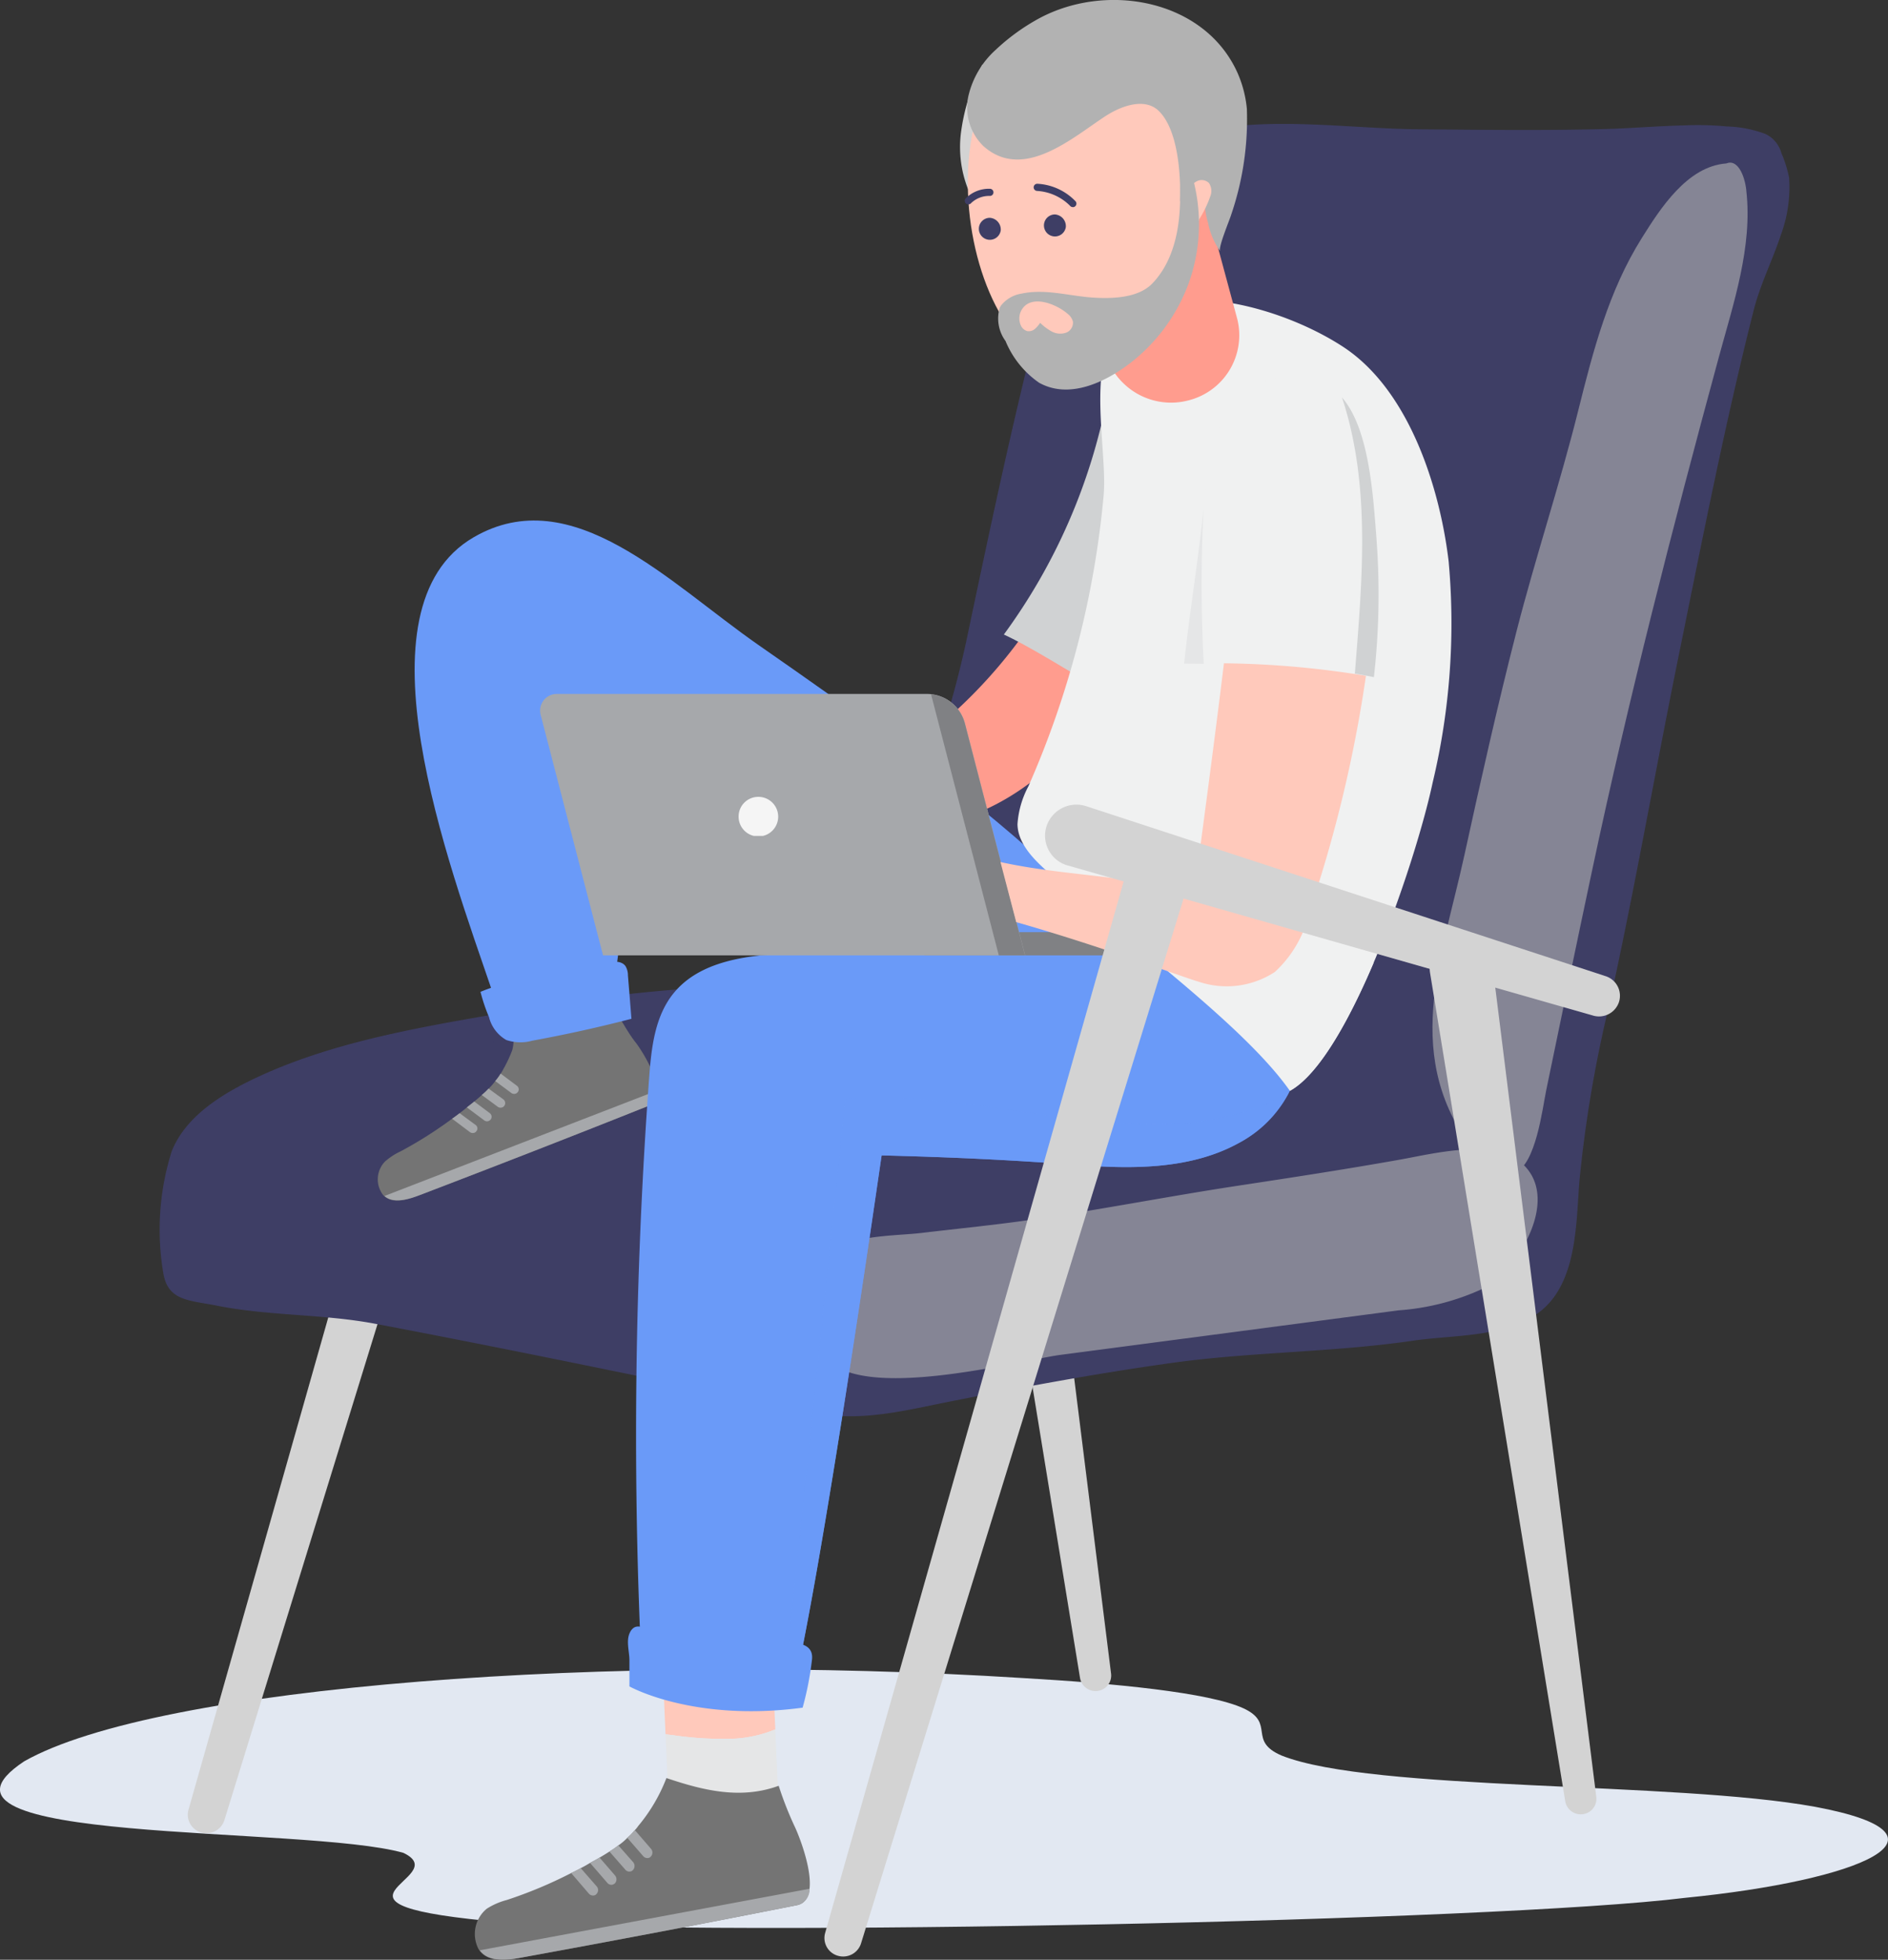<svg xmlns="http://www.w3.org/2000/svg" xmlns:xlink="http://www.w3.org/1999/xlink" width="132" height="137" viewBox="0 0 132 137"><rect x="0" y="0" width="132" height="137" fill="#333333" stroke="none"/><defs><clipPath id="a"><rect width="35.392" height="42.434" fill="none"/></clipPath><clipPath id="b"><rect width="2.77" height="2.73" fill="none"/></clipPath></defs><g transform="translate(5246.964 404.002)"><path d="M2127.282,710.173c-9.85-1.8-30.931-1.055-37.3-3.582-2.416-1.033-.407-2.255-2.663-3.3-2.4-1.111-9.01-1.751-15.429-2.12-28.766-1.815-60.505.537-69.826,5.821-8.862,5.871,19.633,4.446,26.514,6.4,3.714,1.776-7.7,3.606,7.089,4.863,15.226,1,69.233-.075,82.527-1.72,12.278-1.213,19.7-4.375,9.086-6.363" transform="translate(-7247.337 -987.867)" fill="#e2e8f2"/><g transform="translate(-5235.785 -404.002)"><path d="M2012.813,381.877,2000,427a1.288,1.288,0,0,0,.879,1.581,1.311,1.311,0,0,0,1.632-.858l14.256-46.174c-1.316.14-2.635.256-3.956.327" transform="translate(-1998.002 -300.482)" fill="#d3d3d3"/><path d="M2249.737,269.573l7.269,58.232a1.084,1.084,0,0,1-.954,1.2,1.1,1.1,0,0,1-1.217-.9l-9.454-57.927a2.173,2.173,0,0,1,1.823-2.486,2.2,2.2,0,0,1,2.521,1.8c0,.024.008.056.011.08" transform="translate(-2190.503 -210.797)" fill="#d3d3d3"/><path d="M2120.322,242.223l-33.845-9.607a2.165,2.165,0,0,1-1.506-2.684,2.2,2.2,0,0,1,2.723-1.484l.088.027,33.408,10.992a1.44,1.44,0,0,1,.926,1.826,1.472,1.472,0,0,1-1.795.93" transform="translate(-2064.625 -179.842)" fill="#3e3e65"/><path d="M2103.485,41.666a2.242,2.242,0,0,0-.335-.2,8.39,8.39,0,0,0-2.693-.526,21.818,21.818,0,0,0-3.039-.071c-1.857.042-3.709.208-5.566.255-4.28.109-8.567.052-12.848.017-6.057-.05-12.813-1.359-18.54,1.206-5.113,2.29-7.054,7.921-8.322,12.911-1.74,6.847-3.2,13.765-4.658,20.675a71.708,71.708,0,0,1-3.986,13.093c-.929,2.216-1.94,4.407-2.774,6.66-.5,1.354-.863,2.758-1.376,4.1-3.479.217-6.952,1.127-10.429,1.35a112.128,112.128,0,0,0-12.284,1.464c-6.307,1.112-13.1,2.083-18.935,4.808-2.352,1.1-4.979,2.671-5.975,5.17a18.173,18.173,0,0,0-.6,8.46c.308,2.022,1.789,1.946,3.771,2.34,3.644.725,7.4.571,11.052,1.262,5.382,1.02,10.752,2.095,16.118,3.192q4.026.823,8.048,1.659c2.565.531,5.074,1.259,7.687,1.544,2.773.3,5.556-.406,8.278-.946,5.156-1.023,10.352-1.985,15.561-2.71,5.594-.779,11.248-.735,16.842-1.551,2.713-.4,5.827-.226,8.279-1.617,3.2-1.817,3.13-6.214,3.374-9.452a88.38,88.38,0,0,1,2.077-12.345c1.795-8.136,3.215-16.339,4.877-24.5,1.644-8.07,3.222-16.188,5.252-24.174.459-1.8,1.323-3.488,1.9-5.256a9.572,9.572,0,0,0,.562-3.97,8.7,8.7,0,0,0-.533-1.7,2.161,2.161,0,0,0-.783-1.149" transform="translate(-1990.897 -32.101)" fill="#3e3e65"/><path d="M2425.616,55.445c-.135-1.168-.663-2.2-1.4-1.882-2.732.2-4.616,3.15-5.917,5.227-2.309,3.685-3.385,7.829-4.425,12-1.3,5.221-3.009,10.334-4.344,15.55-1.323,5.174-2.49,10.385-3.631,15.6-1.621,7.407-4.467,14.161.852,20.9.655.829,1.683,1.669,2.674,1.282,1.476-.575,1.933-4.485,2.205-5.8,1.059-5.11,2.114-10.22,3.2-15.324,2.563-12.061,5.628-23.986,8.86-35.887,1.017-3.744,2.375-7.726,1.922-11.657" transform="translate(-2314.699 -42.137)" fill="#858595"/><path d="M2091.784,333.658a46.67,46.67,0,0,0-25.655-5.778,121.454,121.454,0,0,0-15.483,2.486c-2.786.539-5.58,1.047-8.362,1.6-1.154.231-2.31.471-3.44.8a14.806,14.806,0,0,1-4,1.071.416.416,0,0,0-.422.352.426.426,0,0,0-.734-.221l-.354.411a.455.455,0,0,0,0,.633,4.154,4.154,0,0,0,3.625,1.314c2.368-.118,4.749-.345,7.105-.592,5.263-.552,10.493-.947,15.79-1,10.569-.109,21.141.546,31.7-.242a.45.45,0,0,0,.229-.835" transform="translate(-2024.089 -258.147)" fill="#3e3e65"/><path d="M2228.935,391.5l15.735-2.072a16.879,16.879,0,0,0,5.885-1.513c2.509-1.354,5.583-6.463,2.612-8.866-2-1.621-6.076-.573-8.354-.166-3.8.679-7.594,1.26-11.411,1.839-4.754.722-9.476,1.649-14.232,2.346-2.622.384-5.259.64-7.889.953-1.854.221-5.428.117-6.747,1.691-.8.949-.493,4.463-.4,5.716.4,5.174,13.9,1.507,16.9,1.112l7.9-1.04" transform="translate(-2158.063 -297.827)" fill="#858595"/><path d="M2158.677,544.869a8.824,8.824,0,0,0,2.786-.645l-.265-5.934-7.716-.75.306,7.023c.182.027.365.049.546.07a23.381,23.381,0,0,0,4.343.236" transform="translate(-2118.436 -423.329)" fill="#ffc9bb"/><path d="M2159.792,569.644a23.372,23.372,0,0,1-4.343-.236c-.181-.021-.364-.043-.546-.07l.3,6.961,7.625-1.613-.254-5.687a8.824,8.824,0,0,1-2.786.645" transform="translate(-2119.55 -448.104)" fill="#e5e6e7"/><path d="M2115.36,588.3a24.024,24.024,0,0,1-1.08-2.768c-2.644.967-5.249.338-7.849-.541a11.848,11.848,0,0,1-1.969,3.347,2.271,2.271,0,0,1-.244.3,4.338,4.338,0,0,1-.529.54,3.916,3.916,0,0,1-.622.524,5.476,5.476,0,0,1-.625.429c-.227.151-.456.287-.686.423-.215.133-.448.254-.666.371-.189.113-.378.226-.57.323-.027.021-.055.025-.081.046-.219.118-.437.236-.672.341a30.874,30.874,0,0,1-4.5,1.882,4.877,4.877,0,0,0-1.4.611,2.284,2.284,0,0,0-.585,2.795c.583,1.022,2.044.8,2.928.633,6.159-1.111,13.205-2.456,19.343-3.676,1.955-.385.187-4.827-.194-5.579" transform="translate(-2071.016 -460.695)" fill="#747474"/><path d="M2094.657,625.743c.627.867,1.984.678,2.826.524,6.161-1.126,13.213-2.456,19.353-3.68a1.114,1.114,0,0,0,.874-1.145Z" transform="translate(-2072.29 -489.405)" fill="#a6a8ab"/><path d="M2126.039,616.465a.279.279,0,0,1-.177.095.384.384,0,0,1-.338-.118l-1.25-1.452c.236-.105.454-.223.672-.341l1.109,1.268a.388.388,0,0,1-.017.548" transform="translate(-2095.523 -484.055)" fill="#a6a8ab"/><path d="M2132.154,612.967a.451.451,0,0,1-.192.1.366.366,0,0,1-.341-.134l-1.209-1.395c.218-.118.451-.238.666-.372l1.075,1.242a.418.418,0,0,1,0,.561" transform="translate(-2100.34 -481.311)" fill="#a6a8ab"/><path d="M2138.328,608.887a.3.3,0,0,1-.177.095.372.372,0,0,1-.354-.131l-1.11-1.268a5.493,5.493,0,0,0,.625-.429l1.031,1.169a.416.416,0,0,1-.015.564" transform="translate(-2105.261 -478.153)" fill="#a6a8ab"/><path d="M2144.119,604a.3.3,0,0,1-.177.095.385.385,0,0,1-.338-.118l-1.13-1.3a4.46,4.46,0,0,0,.529-.54l1.133,1.312a.4.4,0,0,1-.017.548" transform="translate(-2109.801 -474.207)" fill="#a6a8ab"/><path d="M2080.5,335.971c-5.068,2.022-10.893,4.3-15.994,6.238-.731.286-1.946.711-2.578,0a1.793,1.793,0,0,1,.127-2.329,4.547,4.547,0,0,1,1.114-.727,28.967,28.967,0,0,0,3.582-2.27c.187-.124.357-.255.527-.386.019-.021.043-.03.063-.051.151-.11.3-.233.443-.355.171-.131.353-.267.518-.41s.356-.3.529-.455a4.927,4.927,0,0,0,.476-.449,3.532,3.532,0,0,0,.461-.525,3.946,3.946,0,0,0,.379-.521,2,2,0,0,0,.168-.28,9.177,9.177,0,0,0,.639-1.352c.156-.493.035-1.059.381-1.487s.975-.4,1.5-.448a.25.25,0,0,0,.106-.012,2.666,2.666,0,0,0,1.3-.553,21.676,21.676,0,0,1,3.33-1.13c.193-.072,1.209,2.076,2.024,3.09.426.535,2.521,3.775.906,4.417" transform="translate(-2046.325 -258.674)" fill="#747474"/><path d="M2063.743,366.175c.65.584,1.782.2,2.478-.065,5.1-1.951,10.931-4.217,16-6.243a.955.955,0,0,0,.593-1.063Z" transform="translate(-2048.04 -282.569)" fill="#a6a8ab"/><path d="M2087.349,367.515a.257.257,0,0,1-.138.106.341.341,0,0,1-.3-.036l-1.257-.945c.187-.124.357-.255.527-.386l1.114.821a.3.3,0,0,1,.058.44" transform="translate(-2065.225 -288.435)" fill="#a6a8ab"/><path d="M2092.117,363.667a.422.422,0,0,1-.151.111.321.321,0,0,1-.308-.048l-1.215-.906c.17-.131.352-.267.518-.41l1.081.807a.321.321,0,0,1,.075.447" transform="translate(-2068.985 -285.411)" fill="#a6a8ab"/><path d="M2096.871,359.368a.282.282,0,0,1-.139.106.328.328,0,0,1-.32-.044l-1.114-.821a4.983,4.983,0,0,0,.475-.449l1.034.756a.322.322,0,0,1,.063.452" transform="translate(-2072.794 -282.062)" fill="#a6a8ab"/><path d="M2101.22,354.531a.284.284,0,0,1-.138.106.341.341,0,0,1-.3-.037l-1.135-.841a3.974,3.974,0,0,0,.379-.521l1.14.853a.309.309,0,0,1,.058.44" transform="translate(-2076.202 -278.186)" fill="#a6a8ab"/><path d="M2117.738,195.381c-6-5.508-13.486-10.757-20.183-15.42-6.264-4.36-13.024-11.524-19.907-7.527-8.483,4.927-1.754,22.788,1.337,31.856,2.684.489,5.789-.978,8.472-.489,1.972-14.246.492-11.03.753-15.03,9.049,9.573,16.446,16.732,26.781,20.114Z" transform="translate(-2055.711 -134.875)" fill="#6a9af8"/><path d="M2205.324,221.371l7.2,2c6.051-.962,10.182-4.889,13-9.519-2.129-1.222-4.135-2.736-6.26-3.71a34.811,34.811,0,0,1-13.946,11.231" transform="translate(-2159.103 -165.491)" fill="#ff9c8e"/><path d="M2300.131,123.509l1.017.615c.046-.208.1-.406.144-.615Z" transform="translate(-2233.474 -97.267)" fill="#a6a8ab"/><path d="M2271.853,130.759a41.072,41.072,0,0,1-7.226,16.575c2.124.974,6.1,3.522,8.233,4.745,5.018-8.237,5.056-19.451,5.056-19.451Z" transform="translate(-2205.622 -102.976)" fill="#d0d2d3"/><path d="M2269.73,293.211c2.874,1.752,9,1.409,12.656.659-3.615-5.167-10.531-9.2-15.23-13.836-1.667,4.816-2.665,9.984,2.573,13.177" transform="translate(-2206.558 -220.535)" fill="#6a9af8"/><path d="M2299.214,116.939c-.6-5.168-2.751-12.064-7.407-15.094-3.546-2.308-9.4-4.183-13.656-2.846-5.024,1.578-2.723,9.486-3.071,13.281a65.13,65.13,0,0,1-5.257,20.3,6.54,6.54,0,0,0-.763,2.644c.022,1.942,2.362,3.5,3.69,4.638,1.843,1.574,3.734,3.091,5.6,4.635.77.636,10.017,9.225,9.75,9.371,4.213-2.313,8.861-16.24,9.98-21.52a47.9,47.9,0,0,0,1.131-15.414" transform="translate(-2209.101 -77.613)" fill="#f0f1f1"/><path d="M2191.886,318.375c-.363-3.391-2.184-4.1-5.414-4.246-10.185-.453-20.158-1.442-30.389-.968-2.954.137-6.264.519-8.115,2.793-1.337,1.643-1.564,3.881-1.718,5.982a341.37,341.37,0,0,0-.481,42c2.939.947,5.938,1.148,10.411,1.4,2.091-8.272,6.317-38.042,6.332-38.042,5.092.131,8.9.309,14.033.691,3.726.277,7.67.241,10.933-1.553a8.277,8.277,0,0,0,4.408-8.058" transform="translate(-2112.049 -246.525)" fill="#6a9af8"/><g transform="translate(43.541 76.379)" opacity="0.78"><g transform="translate(0)"><g clip-path="url(#a)"><path d="M2197.281,359.944l-4.4,41.934.591.034c2.09-8.272,6.317-38.042,6.332-38.042,5.092.131,8.9.31,14.033.691,3.726.277,7.669.241,10.932-1.554a8.736,8.736,0,0,0,3.505-3.529c-9.034,5.152-20.665-.449-31,.465" transform="translate(-2192.887 -359.479)" fill="#6a9af8"/></g></g></g><path d="M2303.248,307.377c4.478,3.671,9.379,7.672,11.674,10.951,2-1.1,4.087-4.807,5.857-8.964a98.2,98.2,0,0,0-17.531-1.988" transform="translate(-2235.918 -242.069)" fill="#f0f1f1"/><path d="M2206.56,293.553c-.412.037-.826.055-1.236.107a2.792,2.792,0,0,0,1.236-.107" transform="translate(-2159.103 -231.182)" fill="#d0ccc8"/><path d="M2252,21.311a14.523,14.523,0,0,0-1.484,4.708,8.011,8.011,0,0,0,.864,4.8,51.384,51.384,0,0,1,3.645-9.393Z" transform="translate(-2194.504 -16.783)" fill="#d3d3d3"/><path d="M2286.57,47.1h0a4.692,4.692,0,0,0,3.38-5.749l-4.612-17.08-9.213,2.417,4.612,17.08a4.774,4.774,0,0,0,5.833,3.332" transform="translate(-2214.642 -19.115)" fill="#ff9c8e"/><path d="M2296.487,74.925a14.214,14.214,0,0,0,.209-4.136,15.637,15.637,0,0,0-.5-3.155,7.641,7.641,0,0,0-2.181.9,18.867,18.867,0,0,1-2.318.942c-1.1.4-2.214.763-3.324,1.134l1.972,7.3a4.633,4.633,0,0,0,1.213,2.062,6.488,6.488,0,0,0,4.93-5.055" transform="translate(-2224.249 -53.264)" fill="#ff9c8e"/><path d="M2263.152,26.56c-9.352,4.928-14.7-17.732-5.228-23.009,10.746-5.99,14.1,5.37,10.767,14.582-1.182,3.269-2.382,6.764-5.539,8.427" transform="translate(-2196.463 -1.481)" fill="#ffc9bb"/><path d="M2269.611,15.554a5.018,5.018,0,0,0,.854,2c-.17-.218.677-2.225.764-2.537a20.635,20.635,0,0,0,1.1-7.41,8.066,8.066,0,0,0-.64-2.484c-2.316-5.229-9.364-6.45-14.137-3.7a14.56,14.56,0,0,0-2.79,2.064,6.25,6.25,0,0,0-1.906,3.235,3.766,3.766,0,0,0,1.052,3.487c2.793,2.5,6.253-.609,8.547-2.1,1.127-.732,2.752-1.294,3.712-.358,1.348,1.314,1.542,4.417,1.493,6.264,0,.164.786.211.818-.029.059-.458-.013-.835.388-.992.115-.045.875-.385.719.016a4.3,4.3,0,0,0,.025,2.539" transform="translate(-2196.333 0.002)" fill="#b2b2b2"/><path d="M2324.615,59.934a1.237,1.237,0,0,1,.6-.613.727.727,0,0,1,.81.144,1,1,0,0,1,.089.938,7.757,7.757,0,0,1-1.142,2.128Z" transform="translate(-2252.679 -46.668)" fill="#ffc9bb"/><path d="M2262.837,64.179a1.317,1.317,0,0,0-.083.149,2.667,2.667,0,0,0,.412,2.31,6.619,6.619,0,0,0,2.35,2.916c2.141,1.191,4.692-.078,6.416-1.412a12.5,12.5,0,0,0,4.009-5.464,12.193,12.193,0,0,0,.032-8.334,2.5,2.5,0,0,0-.588,1.5c-.048.7.267,4.473-1.963,6.776-.986,1.019-2.809,1.068-4.158.979-1.655-.11-3.33-.636-4.99-.274a2.254,2.254,0,0,0-1.437.85" transform="translate(-2204.043 -42.797)" fill="#b2b2b2"/><path d="M2270.083,99.467a1.188,1.188,0,0,0-.331,1.405.7.7,0,0,0,.453.4.664.664,0,0,0,.531-.151,1.929,1.929,0,0,0,.367-.428,3.676,3.676,0,0,0,.807.605,1.258,1.258,0,0,0,.984.093.747.747,0,0,0,.5-.784,1.017,1.017,0,0,0-.369-.544c-.658-.575-2.126-1.243-2.94-.6" transform="translate(-2209.56 -78.126)" fill="#ffc9bb"/><rect width="16.417" height="1.622" transform="translate(53.454 65.164)" fill="#808184"/><path d="M2118.6,246.592h29.511l-4.21-16.23a2.752,2.752,0,0,0-2.673-2.046h-25.851a1.166,1.166,0,0,0-1.142,1.45Z" transform="translate(-2087.617 -179.806)" fill="#a6a8ab"/><path d="M2243.4,230.458l4.21,16.23h-1.833l-4.737-18.25a2.741,2.741,0,0,1,2.36,2.02" transform="translate(-2187.124 -179.902)" fill="#808184"/><g transform="translate(40.459 55.705)" opacity="0.88"><g transform="translate(0)"><g clip-path="url(#b)"><path d="M2178.593,263.545a1.384,1.384,0,1,0,1.384-1.365,1.375,1.375,0,0,0-1.384,1.365" transform="translate(-2178.592 -262.18)" fill="#fff"/></g></g></g><path d="M2279.57,201.591c-.607,5.736-2.506,19.673-2.506,19.673-4.541-1.36-9-1.248-13.524-2.242l1.1,4.2c6.027,1.715,11.748,3.883,12.76,4.166a6.144,6.144,0,0,0,5.323-.683,8.1,8.1,0,0,0,2.423-4.232,93.141,93.141,0,0,0,4.145-17.927c-3.747-.786-5.414-2.951-9.716-2.955" transform="translate(-2204.77 -158.759)" fill="#ffc9bb"/><path d="M2336.555,135.05c-.281-3.5-.55-9.087-3.332-10.785-4.2-2.561-8.269,1.884-8.533,5.96-.3,4.618-1.13,9.025-1.6,13.438a65,65,0,0,1,13.273.942,51.34,51.34,0,0,0,.189-9.555" transform="translate(-2251.486 -97.267)" fill="#f0f1f1"/><path d="M2376.725,140.759c-.246-3.075-.485-7.755-2.423-10,2.053,6.2,1.4,12.9.9,19.308.446.075.89.154,1.331.247a51.4,51.4,0,0,0,.189-9.555" transform="translate(-2291.656 -102.976)" fill="#d0d2d3"/><path d="M2329.409,165.694c.016-.153.027-.308.042-.461-.015.152-.029.305-.042.461" transform="translate(-2256.44 -130.126)" fill="#e5e6e7"/><path d="M2324.455,167.4c-.38,3.68-.983,7.255-1.361,10.827.467,0,.915.007,1.374.009a102.838,102.838,0,0,1-.013-10.836" transform="translate(-2251.486 -131.836)" fill="#e5e6e7"/><path d="M2143.134,535.223a.822.822,0,0,0-.284.345c-.283.571-.033,1.327-.033,1.93v1.834s4.465,2.514,12.11,1.486a21.993,21.993,0,0,0,.654-3.354c.2-1.72-2.579-1.072-3.635-1.1-1.345-.039-2.69-.121-4.027-.269a17.838,17.838,0,0,1-3.611-.691c-.436-.143-.847-.385-1.174-.179" transform="translate(-2109.99 -421.442)" fill="#6a9af8"/><path d="M2095.465,320.325a2.556,2.556,0,0,0,1.2,1.562,3.094,3.094,0,0,0,1.829.045q3.487-.637,6.92-1.529-.123-1.522-.246-3.044a1.251,1.251,0,0,0-.166-.631c-.288-.41-.911-.344-1.4-.232-2.8.634-6.107.933-8.743,2.024a12.235,12.235,0,0,0,.611,1.8" transform="translate(-2072.445 -249.184)" fill="#6a9af8"/><path d="M2232.005,278.261l-23.011,74.531a1.312,1.312,0,0,1-1.632.858,1.288,1.288,0,0,1-.879-1.581l21.3-75.024a2.2,2.2,0,0,1,2.712-1.5,2.165,2.165,0,0,1,1.526,2.673l-.014.047" transform="translate(-2159.974 -216.934)" fill="#d3d3d3"/><path d="M2407.1,310.129l7.269,58.232a1.084,1.084,0,0,1-.954,1.2,1.1,1.1,0,0,1-1.217-.9l-9.454-57.927a2.173,2.173,0,0,1,1.823-2.486,2.2,2.2,0,0,1,2.522,1.8c0,.024.008.056.011.08" transform="translate(-2313.942 -242.736)" fill="#d3d3d3"/><path d="M2316.3,279.5l-36.736-10.493a2.164,2.164,0,0,1-1.5-2.687,2.2,2.2,0,0,1,2.725-1.479l.081.025,36.3,11.878a1.439,1.439,0,0,1,.928,1.825,1.471,1.471,0,0,1-1.8.932" transform="translate(-2216.092 -208.504)" fill="#d3d3d3"/><path d="M2258.081,75.53a.769.769,0,1,1-.762-.872.823.823,0,0,1,.762.872" transform="translate(-2199.292 -59.432)" fill="#3e3e65"/><path d="M2285.4,75.53a.769.769,0,1,1-.762-.872.823.823,0,0,1,.762.872" transform="translate(-2222.06 -59.667)" fill="#3e3e65"/><path d="M48.954,11.684a.25.25,0,0,1-.2-.1,3.552,3.552,0,0,0-2.3-1.03.25.25,0,0,1,.033-.5,3.984,3.984,0,0,1,2.672,1.236.25.25,0,0,1-.2.4Z" transform="translate(14.87 2.793)" fill="#3e3e65"/><path d="M47.211,11.14a.25.25,0,0,1-.191-.411,2.292,2.292,0,0,1,1.708-.679.25.25,0,0,1-.02.5h0a1.814,1.814,0,0,0-1.3.5A.249.249,0,0,1,47.211,11.14Z" transform="translate(9.311 3.147)" fill="#3e3e65"/></g></g></svg>